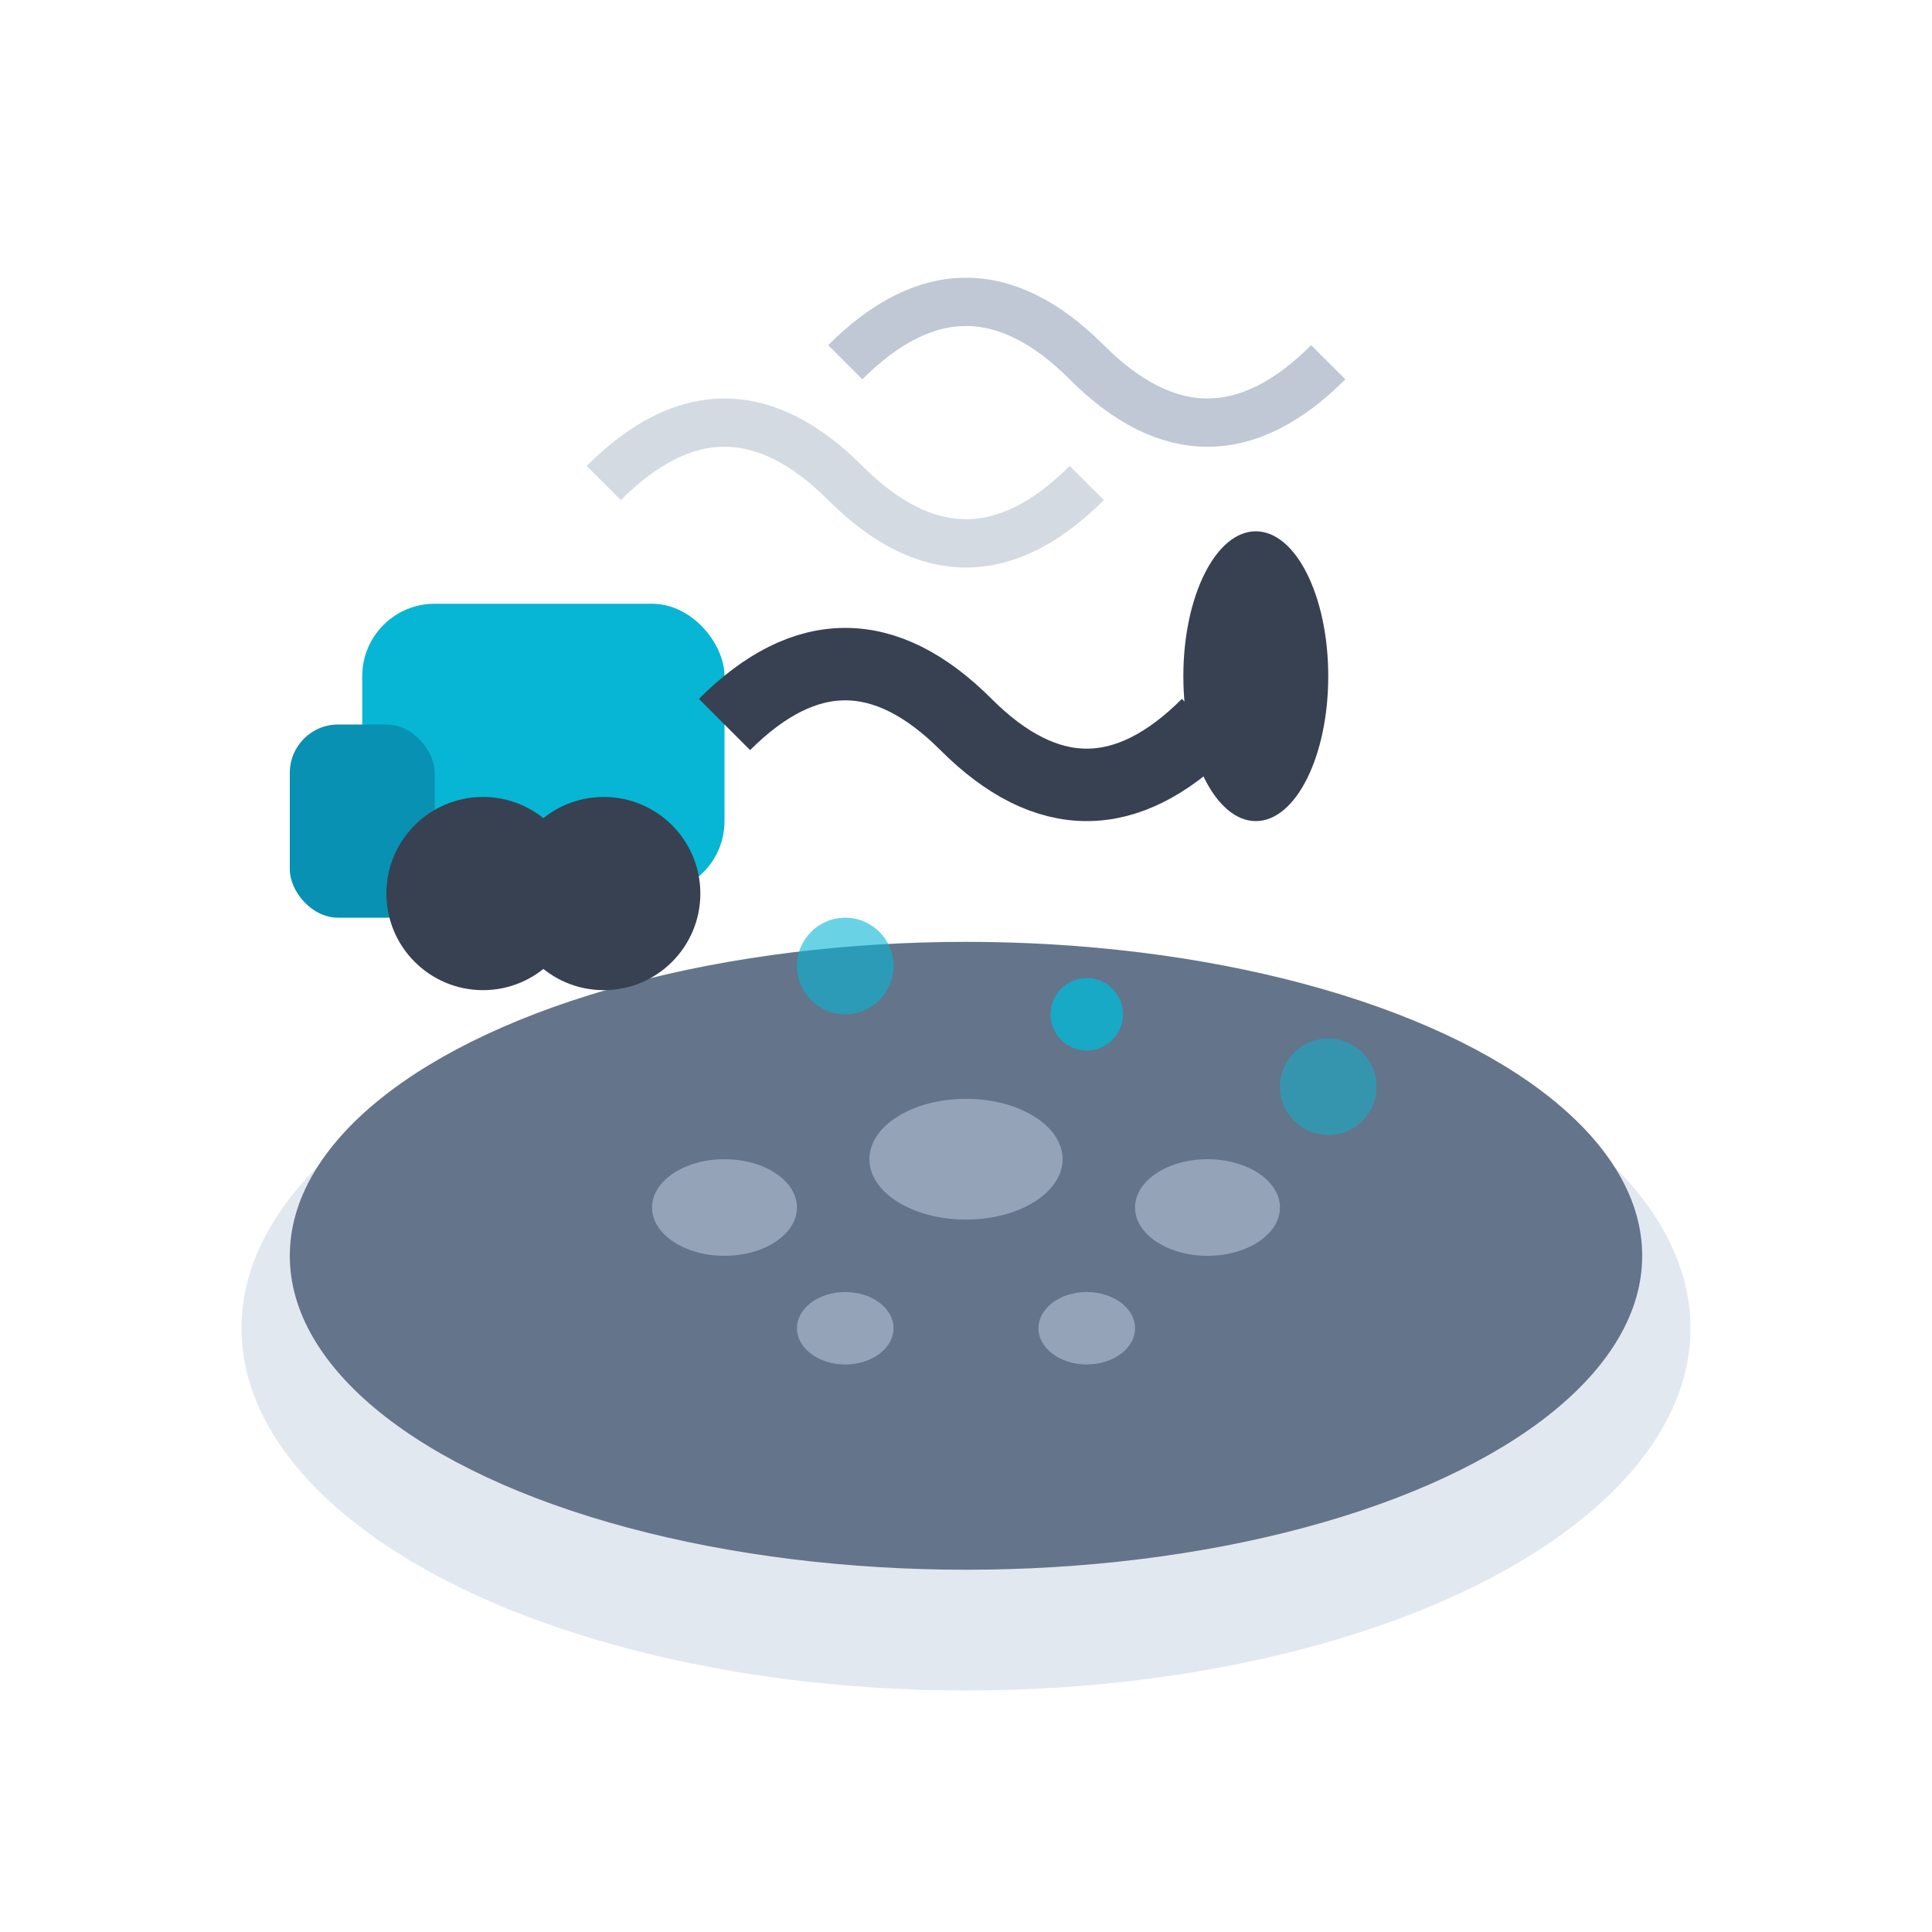 <svg width="80" height="80" viewBox="0 0 80 80" fill="none" xmlns="http://www.w3.org/2000/svg">
  <!-- Carpet -->
  <ellipse cx="40" cy="55" rx="30" ry="15" fill="#e2e8f0"/>
  <ellipse cx="40" cy="52" rx="28" ry="13" fill="#64748b"/>
  
  <!-- Carpet pattern -->
  <ellipse cx="30" cy="50" rx="3" ry="2" fill="#94a3b8"/>
  <ellipse cx="40" cy="48" rx="4" ry="2.5" fill="#94a3b8"/>
  <ellipse cx="50" cy="50" rx="3" ry="2" fill="#94a3b8"/>
  <ellipse cx="35" cy="55" rx="2" ry="1.5" fill="#94a3b8"/>
  <ellipse cx="45" cy="55" rx="2" ry="1.5" fill="#94a3b8"/>
  
  <!-- Vacuum cleaner -->
  <rect x="15" y="25" width="15" height="12" rx="3" fill="#06b6d4"/>
  <rect x="12" y="30" width="6" height="8" rx="2" fill="#0891b2"/>
  <circle cx="20" cy="37" r="4" fill="#374151"/>
  <circle cx="25" cy="37" r="4" fill="#374151"/>
  
  <!-- Vacuum hose -->
  <path d="M30 30Q35 25 40 30Q45 35 50 30" stroke="#374151" stroke-width="3" fill="none"/>
  <ellipse cx="52" cy="28" rx="3" ry="6" fill="#374151"/>
  
  <!-- Cleaning effects -->
  <circle cx="35" cy="40" r="2" fill="#06b6d4" opacity="0.6"/>
  <circle cx="45" cy="42" r="1.5" fill="#06b6d4" opacity="0.8"/>
  <circle cx="55" cy="45" r="2" fill="#06b6d4" opacity="0.5"/>
  
  <!-- Steam/dust -->
  <path d="M35 15Q40 10 45 15Q50 20 55 15" stroke="#94a3b8" stroke-width="2" fill="none" opacity="0.6"/>
  <path d="M25 20Q30 15 35 20Q40 25 45 20" stroke="#94a3b8" stroke-width="2" fill="none" opacity="0.4"/>
</svg>
